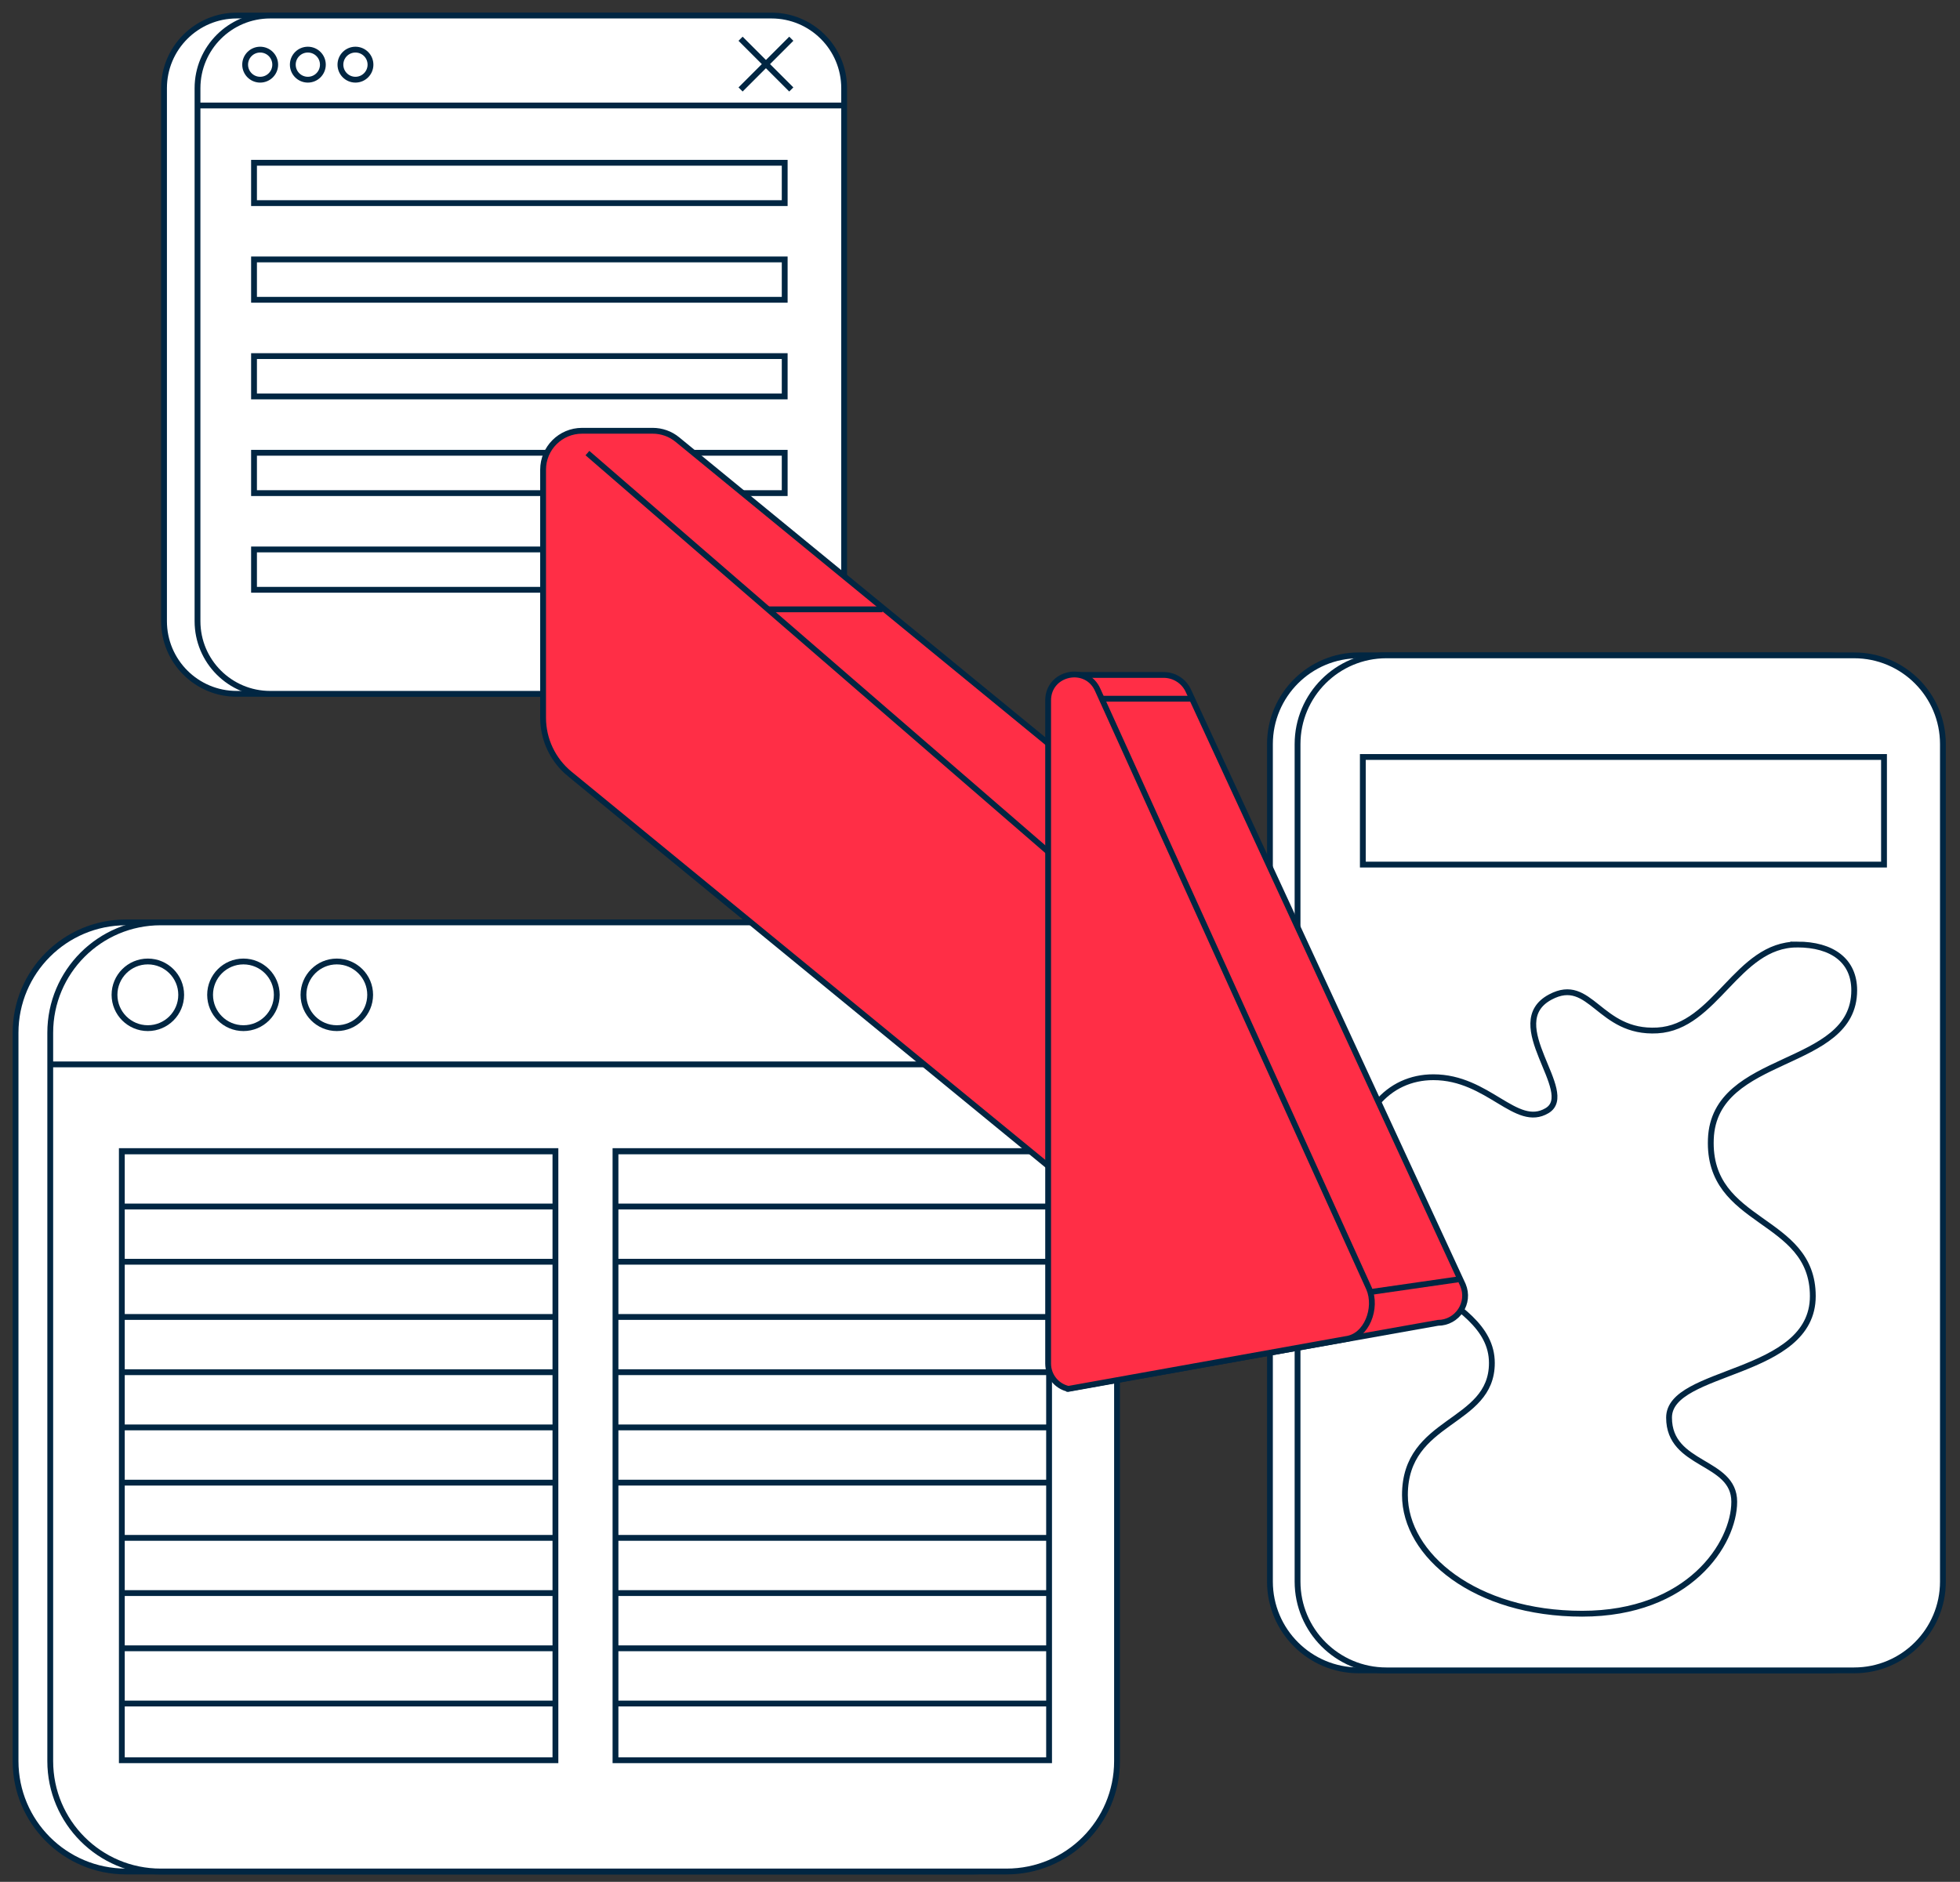 <svg width="126" height="121" viewBox="0 0 126 121" fill="none" xmlns="http://www.w3.org/2000/svg">
<rect x="0" y="0" width="126" height="121" fill="#333333" stroke="none"/>
<path d="M62.479 59.307H8.1C4.179 59.307 1 62.485 1 66.406V113.236C1 117.157 4.179 120.335 8.1 120.335H62.479C66.4 120.335 69.579 117.157 69.579 113.236V66.406C69.579 62.485 66.4 59.307 62.479 59.307Z" fill="white" stroke="#012642" stroke-width="0.374" stroke-miterlimit="10"/>
<path d="M64.709 59.307H10.329C6.409 59.307 3.23 62.485 3.23 66.406V113.236C3.23 117.157 6.409 120.335 10.329 120.335H64.709C68.63 120.335 71.809 117.157 71.809 113.236V66.406C71.809 62.485 68.63 59.307 64.709 59.307Z" fill="white" stroke="#012642" stroke-width="0.374" stroke-miterlimit="10"/>
<path d="M3.259 68.439H69.583" stroke="#012642" stroke-width="0.374" stroke-miterlimit="10"/>
<path d="M35.706 74.014H7.832V113.181H35.706V74.014Z" stroke="#012642" stroke-width="0.374" stroke-miterlimit="10"/>
<path d="M67.441 74.014H39.567V113.181H67.441V74.014Z" stroke="#012642" stroke-width="0.374" stroke-miterlimit="10"/>
<path d="M9.504 66.109C10.688 66.109 11.648 65.15 11.648 63.966C11.648 62.782 10.688 61.822 9.504 61.822C8.321 61.822 7.361 62.782 7.361 63.966C7.361 65.15 8.321 66.109 9.504 66.109Z" stroke="#012642" stroke-width="0.374" stroke-miterlimit="10"/>
<path d="M15.649 66.109C16.833 66.109 17.793 65.15 17.793 63.966C17.793 62.782 16.833 61.822 15.649 61.822C14.466 61.822 13.506 62.782 13.506 63.966C13.506 65.15 14.466 66.109 15.649 66.109Z" stroke="#012642" stroke-width="0.374" stroke-miterlimit="10"/>
<path d="M21.652 66.109C22.836 66.109 23.796 65.15 23.796 63.966C23.796 62.782 22.836 61.822 21.652 61.822C20.468 61.822 19.509 62.782 19.509 63.966C19.509 65.15 20.468 66.109 21.652 66.109Z" stroke="#012642" stroke-width="0.374" stroke-miterlimit="10"/>
<path d="M7.832 77.577H35.608" stroke="#012642" stroke-width="0.374" stroke-miterlimit="10"/>
<path d="M7.832 74.027H35.608" stroke="#012642" stroke-width="0.374" stroke-miterlimit="10"/>
<path d="M7.832 81.129H35.608" stroke="#012642" stroke-width="0.374" stroke-miterlimit="10"/>
<path d="M7.832 84.679H35.608" stroke="#012642" stroke-width="0.374" stroke-miterlimit="10"/>
<path d="M7.832 88.231H35.608" stroke="#012642" stroke-width="0.374" stroke-miterlimit="10"/>
<path d="M7.832 91.781H35.608" stroke="#012642" stroke-width="0.374" stroke-miterlimit="10"/>
<path d="M7.832 95.333H35.608" stroke="#012642" stroke-width="0.374" stroke-miterlimit="10"/>
<path d="M7.832 98.883H35.608" stroke="#012642" stroke-width="0.374" stroke-miterlimit="10"/>
<path d="M7.832 102.433H35.608" stroke="#012642" stroke-width="0.374" stroke-miterlimit="10"/>
<path d="M7.832 105.984H35.608" stroke="#012642" stroke-width="0.374" stroke-miterlimit="10"/>
<path d="M7.832 109.535H35.608" stroke="#012642" stroke-width="0.374" stroke-miterlimit="10"/>
<path d="M39.61 77.577H67.386" stroke="#012642" stroke-width="0.374" stroke-miterlimit="10"/>
<path d="M39.61 74.026H67.386" stroke="#012642" stroke-width="0.374" stroke-miterlimit="10"/>
<path d="M39.61 81.128H67.386" stroke="#012642" stroke-width="0.374" stroke-miterlimit="10"/>
<path d="M39.61 84.679H67.386" stroke="#012642" stroke-width="0.374" stroke-miterlimit="10"/>
<path d="M39.61 88.23H67.386" stroke="#012642" stroke-width="0.374" stroke-miterlimit="10"/>
<path d="M39.61 91.781H67.386" stroke="#012642" stroke-width="0.374" stroke-miterlimit="10"/>
<path d="M39.61 95.332H67.386" stroke="#012642" stroke-width="0.374" stroke-miterlimit="10"/>
<path d="M39.61 98.883H67.386" stroke="#012642" stroke-width="0.374" stroke-miterlimit="10"/>
<path d="M39.61 102.433H67.386" stroke="#012642" stroke-width="0.374" stroke-miterlimit="10"/>
<path d="M39.61 105.984H67.386" stroke="#012642" stroke-width="0.374" stroke-miterlimit="10"/>
<path d="M39.61 109.535H67.386" stroke="#012642" stroke-width="0.374" stroke-miterlimit="10"/>
<path d="M117.417 42.138H87.35C84.196 42.138 81.639 44.694 81.639 47.848V101.692C81.639 104.846 84.196 107.403 87.35 107.403H117.417C120.571 107.403 123.128 104.846 123.128 101.692V47.848C123.128 44.694 120.571 42.138 117.417 42.138Z" fill="white" stroke="#012642" stroke-width="0.374" stroke-miterlimit="10"/>
<path d="M119.192 42.138H89.125C85.971 42.138 83.414 44.694 83.414 47.848V101.692C83.414 104.846 85.971 107.403 89.125 107.403H119.192C122.346 107.403 124.902 104.846 124.902 101.692V47.848C124.902 44.694 122.346 42.138 119.192 42.138Z" fill="white" stroke="#012642" stroke-width="0.374" stroke-miterlimit="10"/>
<path d="M121.115 48.673H87.611V55.592H121.115V48.673Z" fill="white" stroke="#012642" stroke-width="0.374" stroke-miterlimit="10"/>
<path d="M115.532 60.731C117.788 60.731 119.2 61.772 119.2 63.674C119.2 68.79 110.197 67.652 109.983 73.24C109.767 78.828 116.538 78.183 116.538 83.341C116.538 88.499 107.296 88 107.296 91.151C107.296 94.303 111.487 93.873 111.487 96.559C111.487 99.246 108.585 103.76 101.709 103.76C94.832 103.76 90.317 99.998 90.317 96.13C90.317 91.186 95.906 91.616 95.906 87.64C95.906 83.019 87.094 82.485 87.094 75.496C87.094 71.628 89.241 69.264 92.144 69.264C95.69 69.264 97.464 72.596 99.452 71.414C101.424 70.242 96.485 65.8 99.667 64.106C102.264 62.724 102.784 66.47 106.545 66.256C110.307 66.04 111.664 60.732 115.533 60.732L115.532 60.731Z" fill="white" stroke="#012642" stroke-width="0.374" stroke-miterlimit="10"/>
<path d="M47.442 1H15.216C12.636 1 10.544 3.092 10.544 5.672V39.941C10.544 42.522 12.636 44.613 15.216 44.613H47.442C50.022 44.613 52.114 42.522 52.114 39.941V5.672C52.114 3.092 50.022 1 47.442 1Z" fill="white" stroke="#012642" stroke-width="0.374" stroke-miterlimit="10"/>
<path d="M49.595 1H17.369C14.789 1 12.697 3.092 12.697 5.672V39.941C12.697 42.522 14.789 44.613 17.369 44.613H49.595C52.175 44.613 54.267 42.522 54.267 39.941V5.672C54.267 3.092 52.175 1 49.595 1Z" fill="white" stroke="#012642" stroke-width="0.374" stroke-miterlimit="10"/>
<path d="M12.724 6.783H54.344" stroke="#012642" stroke-width="0.374" stroke-miterlimit="10"/>
<path d="M50.445 10.466H16.33V13.06H50.445V10.466Z" stroke="#012642" stroke-width="0.374" stroke-miterlimit="10"/>
<path d="M50.445 16.681H16.33V19.276H50.445V16.681Z" stroke="#012642" stroke-width="0.374" stroke-miterlimit="10"/>
<path d="M50.445 22.897H16.33V25.491H50.445V22.897Z" stroke="#012642" stroke-width="0.374" stroke-miterlimit="10"/>
<path d="M50.445 29.113H16.33V31.707H50.445V29.113Z" stroke="#012642" stroke-width="0.374" stroke-miterlimit="10"/>
<path d="M50.445 35.329H16.33V37.923H50.445V35.329Z" stroke="#012642" stroke-width="0.374" stroke-miterlimit="10"/>
<path d="M47.608 2.491L50.869 5.752" stroke="#012642" stroke-width="0.374" stroke-miterlimit="10"/>
<path d="M47.608 5.752L50.869 2.491" stroke="#012642" stroke-width="0.374" stroke-miterlimit="10"/>
<path d="M16.725 5.124C17.259 5.124 17.692 4.691 17.692 4.157C17.692 3.623 17.259 3.191 16.725 3.191C16.192 3.191 15.759 3.623 15.759 4.157C15.759 4.691 16.192 5.124 16.725 5.124Z" stroke="#012642" stroke-width="0.374" stroke-miterlimit="10"/>
<path d="M19.79 5.124C20.324 5.124 20.756 4.691 20.756 4.157C20.756 3.623 20.324 3.191 19.79 3.191C19.256 3.191 18.823 3.623 18.823 4.157C18.823 4.691 19.256 5.124 19.79 5.124Z" stroke="#012642" stroke-width="0.374" stroke-miterlimit="10"/>
<path d="M22.85 5.124C23.384 5.124 23.817 4.691 23.817 4.157C23.817 3.623 23.384 3.191 22.85 3.191C22.317 3.191 21.884 3.623 21.884 4.157C21.884 4.691 22.317 5.124 22.85 5.124Z" stroke="#012642" stroke-width="0.374" stroke-miterlimit="10"/>
<path d="M36.623 49.761L70.827 77.795C71.274 78.163 71.835 78.362 72.413 78.362H76.994C78.377 78.362 79.498 77.241 79.498 75.859V58.916C79.498 58.166 79.162 57.455 78.581 56.979L43.547 28.265C43.1 27.897 42.538 27.698 41.96 27.698H37.417C36.034 27.698 34.913 28.819 34.913 30.201V46.149C34.913 47.549 35.541 48.874 36.623 49.762V49.761Z" fill="#FF2E46" stroke="#012642" stroke-width="0.374" stroke-miterlimit="10"/>
<path d="M37.764 29.133L72.445 59.141C73.154 59.718 73.565 60.583 73.565 61.496V76.618" fill="#FF2E46"/>
<path d="M37.764 29.133L72.445 59.141C73.154 59.718 73.565 60.583 73.565 61.496V76.618" stroke="#012642" stroke-width="0.374" stroke-miterlimit="10"/>
<path d="M68.747 89.273L92.434 85.057C93.689 85.057 94.536 83.775 94.045 82.622L76.418 44.464C76.143 43.817 75.509 43.398 74.808 43.398H69.101L68.747 89.273Z" fill="#FF2E46" stroke="#012642" stroke-width="0.374" stroke-miterlimit="10"/>
<path d="M67.38 87.677V45.037C67.38 43.222 69.873 42.716 70.58 44.388L88.013 82.855C88.541 84.103 87.871 85.936 86.515 86.102L68.681 89.303C67.921 89.132 67.38 88.457 67.38 87.677Z" fill="#FF2E46" stroke="#012642" stroke-width="0.374" stroke-miterlimit="10"/>
<path d="M70.885 44.927H76.624" stroke="#012642" stroke-width="0.374" stroke-miterlimit="10"/>
<path d="M49.335 39.18H56.732" stroke="#012642" stroke-width="0.374" stroke-miterlimit="10"/>
<path d="M88.073 83.079L93.733 82.263" stroke="#012642" stroke-width="0.374" stroke-miterlimit="10"/>
</svg>
